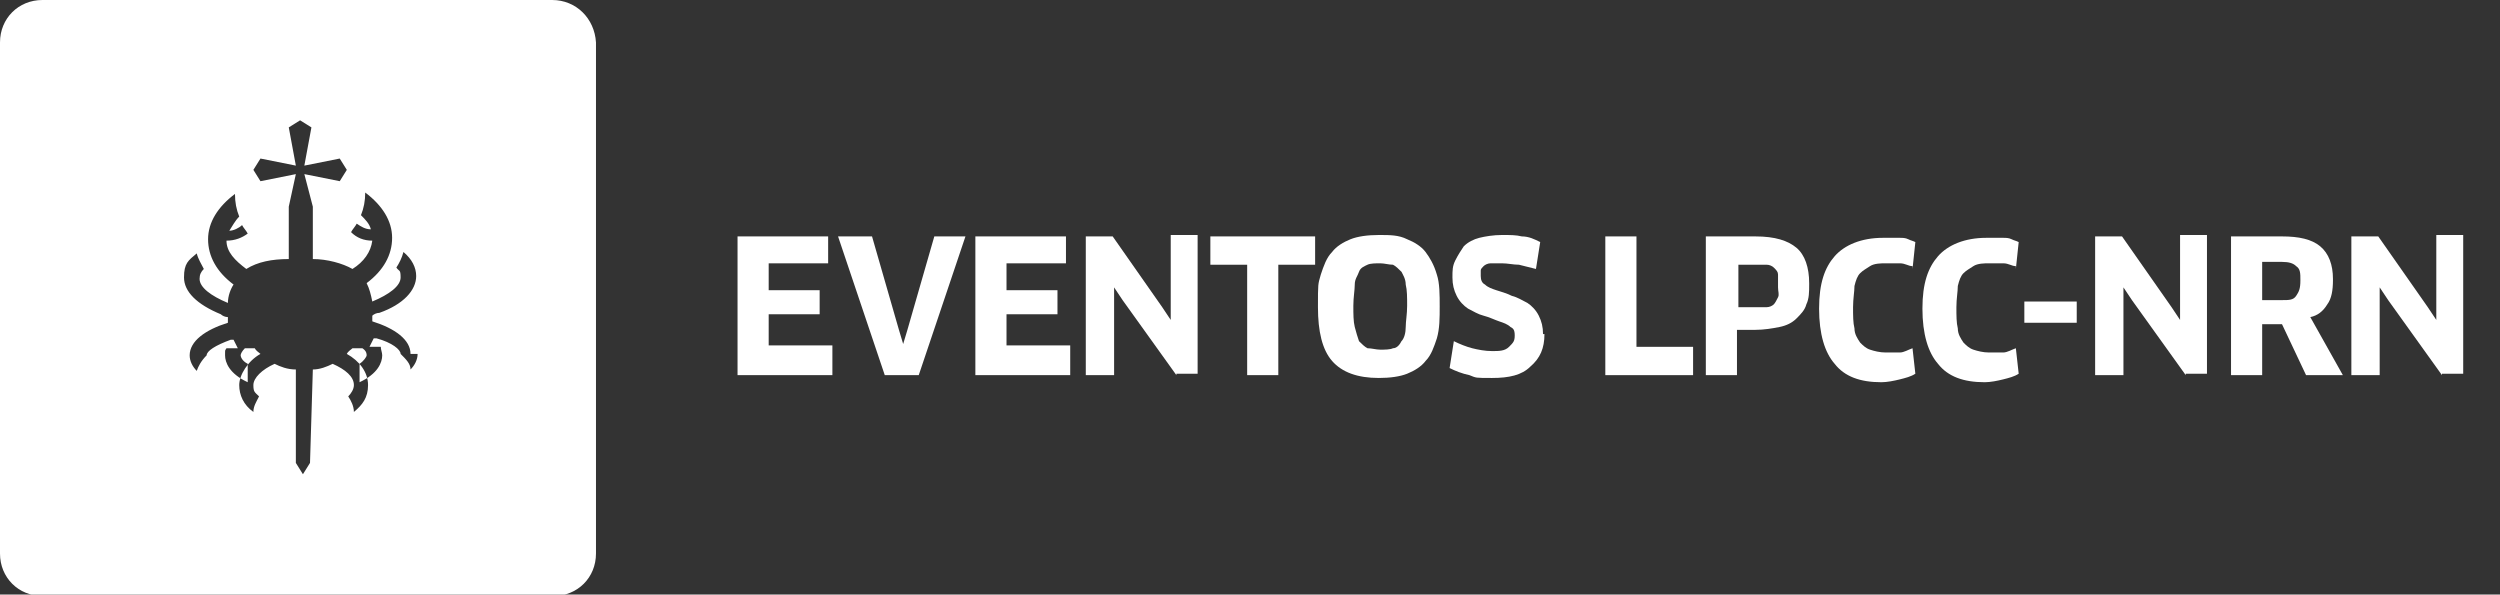 <?xml version="1.0" encoding="UTF-8"?>
<svg id="Camada_1" data-name="Camada 1" xmlns="http://www.w3.org/2000/svg" version="1.1" viewBox="0 0 176.6 42">
  <rect x="0" y="0" width="176.6" height="42" fill="#333333" stroke="none"/>
  <defs>
    <style>
      .cls-1 {
        isolation: isolate;
      }

      .cls-2 {
        fill: #fff;
        stroke-width: 0px;
      }
    </style>
  </defs>
  <g class="cls-1">
    <path class="cls-2" d="M58.8,24.6v1.9h-6.7v-9.8h6.4v1.9s-4.2,0-4.2,0v1.9h3.6v1.7h-3.6v2.2h4.5Z"/>
    <path class="cls-2" d="M68.2,16.7l-3.3,9.8h-2.4l-3.3-9.8h2.4l1.9,6.6.3,1h0l.3-1,1.9-6.6h2.3Z"/>
    <path class="cls-2" d="M75.6,24.6v1.9h-6.7v-9.8h6.4v1.9s-4.2,0-4.2,0v1.9h3.6v1.7h-3.6v2.2h4.5Z"/>
    <path class="cls-2" d="M83.1,26.5l-3.8-5.3-.6-.9h0s0,1.1,0,1.1v5.1h-2v-9.8h1.9l3.5,5,.6.9h0s0-1.1,0-1.1v-4.9h1.9v9.8h-1.5Z"/>
    <path class="cls-2" d="M90.3,18.7v7.8h-2.2v-7.8h-2.6v-2h7.4v2c0,0-2.6,0-2.6,0Z"/>
    <path class="cls-2" d="M101.7,21.6c0,.9,0,1.6-.2,2.3-.2.6-.4,1.2-.8,1.6-.3.4-.8.7-1.3.9-.5.2-1.2.3-2,.3-1.5,0-2.6-.4-3.3-1.2s-1-2.1-1-3.8,0-1.6.2-2.3c.2-.6.4-1.2.8-1.6.3-.4.8-.7,1.3-.9.5-.2,1.2-.3,2-.3s1.4,0,2,.3c.5.2,1,.5,1.3.9.3.4.6.9.8,1.6.2.6.2,1.4.2,2.3ZM99.4,21.6c0-.6,0-1.1-.1-1.5,0-.4-.2-.7-.3-.9-.2-.2-.4-.4-.6-.5-.3,0-.6-.1-.9-.1s-.7,0-.9.1-.5.2-.6.5-.3.5-.3.9c0,.4-.1.9-.1,1.5s0,1.1.1,1.5.2.7.3,1c.2.2.4.4.6.5.3,0,.6.1.9.1s.7,0,.9-.1c.3,0,.5-.3.6-.5.2-.2.3-.6.3-1,0-.4.1-.9.1-1.5Z"/>
    <path class="cls-2" d="M109.1,23.6c0,1-.3,1.7-1,2.3-.6.6-1.5.8-2.7.8s-1.1,0-1.6-.2c-.5-.1-1-.3-1.4-.5l.3-1.9c.4.2.9.4,1.3.5.4.1.9.2,1.4.2s.9,0,1.2-.3.4-.4.4-.8-.1-.5-.3-.6c-.2-.2-.5-.3-.8-.4-.3-.1-.7-.3-1.1-.4s-.7-.3-1.1-.5c-.3-.2-.6-.5-.8-.9s-.3-.8-.3-1.3,0-.8.2-1.2.4-.7.6-1c.3-.3.7-.5,1.1-.6s1-.2,1.6-.2,1,0,1.4.1c.5,0,.9.2,1.3.4l-.3,1.9c-.4-.1-.8-.2-1.2-.3-.4,0-.8-.1-1.2-.1s-.6,0-.8,0c-.2,0-.4.1-.5.2s-.2.2-.2.3c0,.1,0,.2,0,.4,0,.3.1.5.3.6.2.2.5.3.8.4.3.1.7.2,1.1.4.4.1.7.3,1.1.5.3.2.6.5.8.9.2.4.3.8.3,1.3Z"/>
    <path class="cls-2" d="M119.6,24.5v2h-6.2v-9.8h2.2v7.8h4Z"/>
    <path class="cls-2" d="M127.8,20.1c0,.5,0,1-.2,1.4-.1.4-.4.7-.7,1-.3.3-.7.5-1.2.6-.5.1-1.1.2-1.7.2h-1.3v3.2h-2.2v-9.8h3.5c1.4,0,2.3.3,2.9.8.6.5.9,1.4.9,2.5ZM125.6,20.1c0-.3,0-.5,0-.7,0-.2-.1-.3-.3-.5-.1-.1-.3-.2-.5-.2s-.4,0-.7,0h-1.3v3h1.3c.3,0,.5,0,.7,0,.2,0,.4-.1.5-.2.1-.1.2-.3.3-.5s0-.4,0-.7Z"/>
    <path class="cls-2" d="M135.1,18.8c-.3,0-.5-.2-.9-.2-.3,0-.7,0-1,0s-.8,0-1.1.2-.5.3-.7.5c-.2.2-.3.5-.4.9,0,.4-.1.9-.1,1.5s0,1.1.1,1.5c0,.4.2.7.4,1,.2.2.4.4.7.5.3.1.7.2,1.1.2s.7,0,1,0c.3,0,.6-.2.9-.3l.2,1.8c-.3.2-.7.3-1.1.4-.4.1-.9.2-1.3.2-1.5,0-2.6-.4-3.3-1.3-.7-.8-1.1-2.1-1.1-3.9s.4-2.9,1.1-3.7,1.9-1.3,3.4-1.3.4,0,.6,0c.2,0,.4,0,.6,0,.2,0,.4,0,.6.1s.3.1.5.2l-.2,1.9Z"/>
    <path class="cls-2" d="M142.4,18.8c-.3,0-.5-.2-.9-.2s-.7,0-1,0-.8,0-1.1.2-.5.3-.7.5c-.2.2-.3.5-.4.9,0,.4-.1.9-.1,1.5s0,1.1.1,1.5c0,.4.2.7.4,1,.2.2.4.4.7.5.3.1.7.2,1.1.2s.7,0,1,0c.3,0,.6-.2.9-.3l.2,1.8c-.3.2-.7.3-1.1.4-.4.1-.9.2-1.3.2-1.5,0-2.6-.4-3.3-1.3-.7-.8-1.1-2.1-1.1-3.9s.4-2.9,1.1-3.7,1.9-1.3,3.4-1.3.4,0,.6,0c.2,0,.4,0,.6,0,.2,0,.4,0,.6.1s.3.1.5.2l-.2,1.9Z"/>
    <path class="cls-2" d="M146.7,21.3v1.5h-3.7v-1.5h3.7Z"/>
    <path class="cls-2" d="M154.4,26.5l-3.8-5.3-.6-.9h0s0,1.1,0,1.1v5.1h-2v-9.8h1.9l3.5,5,.6.9h0s0-1.1,0-1.1v-4.9h1.9v9.8h-1.5Z"/>
    <path class="cls-2" d="M164.8,19.8c0,.7-.1,1.3-.4,1.7-.3.5-.7.8-1.2.9l2.3,4.1h-2.6l-1.7-3.6h-1.4v3.6h-2.2v-9.8h3.6c1.2,0,2.1.2,2.7.7s.9,1.3.9,2.3ZM162.5,19.8c0-.5,0-.8-.3-1-.2-.2-.5-.3-1-.3h-1.4v2.7h1.4c.5,0,.8,0,1-.3s.3-.5.3-1.1Z"/>
    <path class="cls-2" d="M172.5,26.5l-3.8-5.3-.6-.9h0s0,1.1,0,1.1v5.1h-2v-9.8h1.9l3.5,5,.6.9h0s0-1.1,0-1.1v-4.9h1.9v9.8h-1.5Z"/>
  </g>
  <path class="cls-2" d="M39,0H3C1.3,0,0,1.3,0,3v36.1c0,1.7,1.3,3,3,3h36.1c1.7,0,3-1.3,3-3V3C42,1.3,40.7,0,39,0ZM29.5,25c0,.4-.2.8-.5,1.1,0-.4-.3-.7-.7-1.1,0-.3-.6-.8-1.7-1.1,0,0-.1,0-.2,0-.1.2-.2.4-.3.6,0,0,.2,0,.2,0,0,0,.1,0,.1,0,0,0,0,0,0,0,0,0,0,0,.1,0,0,0,0,0,0,0,0,0,0,0,.1,0h0s0,0,.1,0c0,0,0,0,0,0,0,0,0,0,0,0,0,0,0,0,0,0,0,0,0,0,.1,0h0s0,0,.1,0c0,0,0,0,0,0,0,0,0,0,0,0,0,0,0,0,0,0,0,0,0,0,0,0,0,0,0,0,0,0,0,0,0,0,0,0,0,0,0,0,0,0,0,0,0,0,0,0,0,0,0,0,0,0,0,0,0,0,0,0h0s0,0,0,0h0s0,0,0,0c0,0,0,0,0,0h0s0,0,0,0c0,0,0,0,0,0,0,0,0,0,0,0s0,0,0,0c0,0,0,0,0,0,0,0,0,0,0,0,0,0,0,0,0,0,0,0,0,0,0,0,0,0,0,0,0,0,0,0,0,0,0,0,0,0,0,0,0,0,0,0,0,0,0,0,0,0,0,0,0,0,0,0,0,0,0,0,0,0,0,0,0,0,0,0,0,0,0,0,0,0,0,0,0,0h0c0,.2.1.4.1.6,0,.5-.3,1.3-1.6,1.9,0-.2,0-.4,0-.6s0-.5,0-.7c.3-.2.5-.5.5-.6s0-.3-.3-.5c0,0,0,0,0,0h0s0,0,0,0h0s0,0,0,0t0,0s0,0,0,0h0s0,0,0,0h0s0,0,0,0h0s0,0,0,0h0s0,0,0,0h0s0,0,0,0h0s0,0,0,0c0,0,0,0,0,0,0,0,0,0,0,0,0,0,0,0,0,0,0,0,0,0,0,0,0,0,0,0,0,0,0,0,0,0,0,0,0,0,0,0,0,0,0,0,0,0,0,0,0,0,0,0,0,0,0,0,0,0,0,0h0s0,0-.1,0c0,0-.1,0-.2,0,0,0-.1,0-.2,0,0,0-.1,0-.2,0-.1.1-.3.2-.4.4.9.5,1.5,1.3,1.5,2.2s-.4,1.4-1,1.9c0-.4-.2-.8-.4-1.1.2-.2.4-.5.4-.8,0-.6-.6-1.1-1.5-1.5-.4.2-.9.4-1.4.4l-.2,6.6s-.5.8-.5.8-.5-.8-.5-.8v-6.6c-.6,0-1.1-.2-1.5-.4-.9.4-1.5,1-1.5,1.5s.1.5.4.8c-.2.4-.4.7-.4,1.1-.7-.5-1-1.2-1-1.9s.6-1.7,1.5-2.2c-.1-.1-.3-.2-.4-.4,0,0-.1,0-.2,0,0,0-.1,0-.2,0,0,0-.1,0-.2,0,0,0,0,0-.1,0h0s0,0,0,0c0,0,0,0,0,0,0,0,0,0,0,0,0,0,0,0,0,0,0,0,0,0,0,0,0,0,0,0,0,0,0,0,0,0,0,0,0,0,0,0,0,0,0,0,0,0,0,0h0s0,0,0,0h0s0,0,0,0h0s0,0,0,0h0s0,0,0,0h0s0,0,0,0h0s0,0,0,0h0s0,0,0,0t0,0s0,0,0,0h0s0,0,0,0h0s0,0,0,0c-.2.2-.3.4-.3.5s.1.4.5.6c0,.2,0,.5,0,.7s0,.4,0,.6c-1.3-.6-1.6-1.4-1.6-1.9s0-.3.1-.5h0s0,0,0,0c0,0,0,0,0,0,0,0,0,0,0,0,0,0,0,0,0,0s0,0,0,0c0,0,0,0,0,0,0,0,0,0,0,0,0,0,0,0,0,0,0,0,0,0,0,0,0,0,0,0,0,0,0,0,0,0,0,0,0,0,0,0,0,0,0,0,0,0,0,0,0,0,0,0,0,0,0,0,0,0,0,0,0,0,0,0,0,0h0s0,0,0,0c0,0,0,0,0,0,0,0,0,0,0,0h0s0,0,0,0h0s0,0,0,0c0,0,0,0,0,0,0,0,0,0,0,0,0,0,0,0,0,0,0,0,0,0,0,0,0,0,0,0,0,0,0,0,0,0,0,0,0,0,0,0,0,0,0,0,0,0,0,0,0,0,0,0,0,0,0,0,0,0,.1,0h0s0,0,.1,0c0,0,0,0,0,0,0,0,0,0,0,0,0,0,0,0,0,0,0,0,0,0,.1,0h0s0,0,.1,0c0,0,0,0,0,0,0,0,0,0,.1,0,0,0,0,0,0,0,0,0,.1,0,.1,0,0,0,.2,0,.2,0-.1-.2-.2-.4-.3-.6,0,0-.1,0-.2,0-1.1.4-1.7.8-1.7,1.1-.4.4-.6.8-.7,1.1-.3-.3-.5-.7-.5-1.1,0-1,1.1-1.8,2.7-2.3,0-.1,0-.3,0-.4-.2,0-.4-.1-.5-.2-1.7-.7-2.6-1.6-2.6-2.6s.3-1.2.9-1.7c.1.4.3.7.5,1.1-.2.2-.3.4-.3.7,0,.6.8,1.2,2,1.7,0-.5.2-1,.4-1.3-1.2-.9-1.8-2-1.8-3.2s.7-2.3,1.9-3.2c0,.6.1,1.1.3,1.6-.3.3-.5.7-.7,1,.3,0,.7-.2.9-.4.1.2.3.4.4.6-.4.3-.9.5-1.5.5,0,.8.6,1.4,1.4,2,.8-.5,1.8-.7,3-.7v-3.7c0,0,.5-2.3.5-2.3l-2.5.5-.5-.8.5-.8,2.5.5-.5-2.7s0,0,0,0l.8-.5h0l.8.5s0,0,0,0l-.5,2.7,2.5-.5.5.8-.5.8-2.5-.5.6,2.3v3.7c1,0,2.1.3,2.8.7.8-.5,1.3-1.2,1.4-2-.6,0-1.1-.2-1.5-.6.1-.2.3-.4.4-.6.3.2.6.4,1,.4-.1-.4-.4-.7-.7-1,.2-.5.3-1,.3-1.6,1.2.9,1.9,2,1.9,3.2s-.6,2.3-1.8,3.2c.2.4.3.8.4,1.3,1.2-.5,2-1.1,2-1.7s-.1-.4-.3-.7c.2-.3.4-.7.5-1.1.6.5.9,1.1.9,1.7,0,1-.9,2-2.6,2.6-.2,0-.4.1-.5.2,0,.1,0,.3,0,.4,1.6.5,2.7,1.3,2.7,2.3h0Z"/>
</svg>